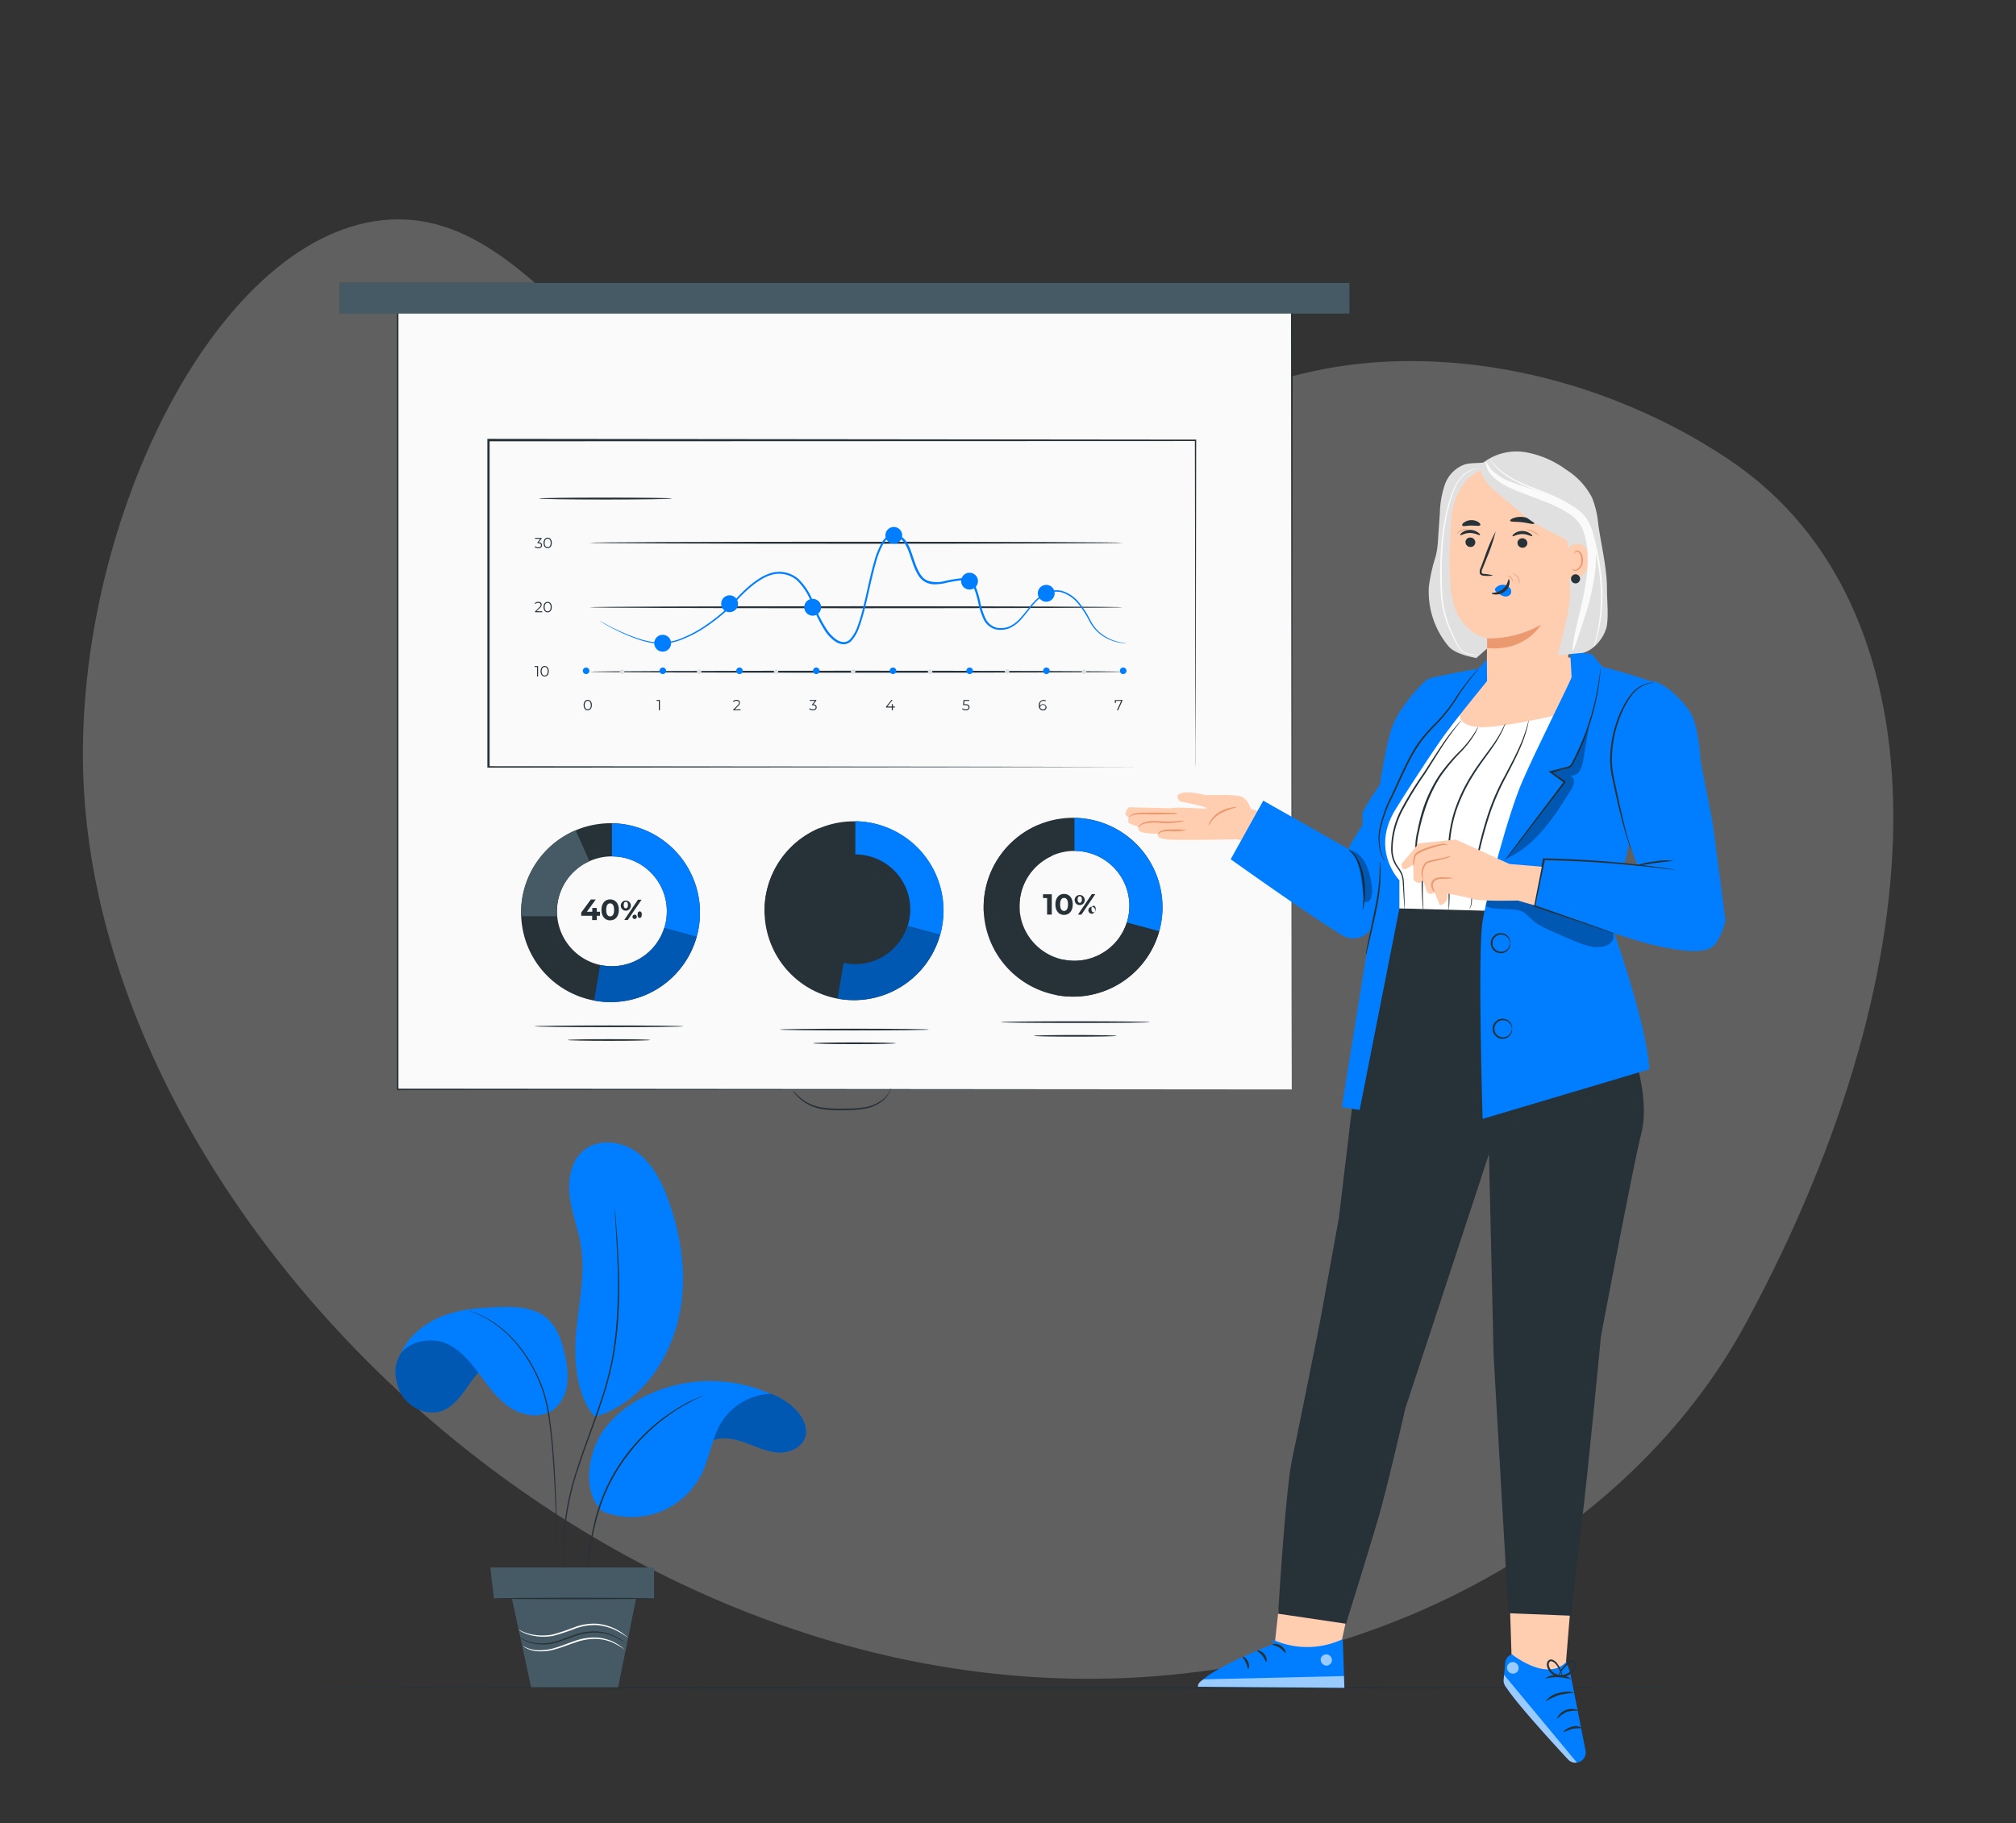 <svg xmlns="http://www.w3.org/2000/svg" width="498.41" height="450.816" viewBox="0 0 498.41 450.816">
  <rect x="0" y="0" width="498.41" height="450.816" fill="#333333" stroke="none"/>
  <g id="Grupo_10744" data-name="Grupo 10744" transform="translate(-701.589 -69.592)">
    <path id="Caminho_10907" data-name="Caminho 10907" d="M279.734,422.678c60.23,1.475,115.212-23.323,146.439-64.309,62.781-82.394,74.4-164.735,32.291-208.008-8.779-9.021-33.872-30.7-70.991-38.457-59.872-12.52-85.9,24.788-135.394,15.187-65.489-12.71-72.455-88.232-116.466-90.5-42-2.16-87.979,63.929-94.766,126.32-11.751,108,89.581,245.253,222.636,258.743C268.995,422.214,274.412,422.541,279.734,422.678Z" transform="translate(656.445 109.117) rotate(-9)" fill="#fff" opacity="0.22"/>
    <g id="freepik--Floor--inject-2" transform="translate(773.422 486.709)">
      <path id="Caminho_10908" data-name="Caminho 10908" d="M384.561,466.711c0,.114-78.351.211-174.973.211s-174.989-.1-174.989-.211,78.311-.211,174.981-.211S384.561,466.6,384.561,466.711Z" transform="translate(-34.6 -466.5)" fill="#263238"/>
    </g>
    <g id="freepik--Plant--inject-2" transform="translate(799.349 352.078)">
      <path id="Caminho_10909" data-name="Caminho 10909" d="M181.71,380.693a16.613,16.613,0,0,0-27.23,6.5l1.966,7.62c.747-2.591,2.356-5.1,4.833-6.174s5.573-.479,8.213.487,5.232,2.242,8.042,2.437,5.971-1.154,6.808-3.842C185.1,385.21,183.578,382.5,181.71,380.693Z" transform="translate(-83.022 -314.894)" fill="#007eff"/>
      <g id="Grupo_10733" data-name="Grupo 10733" transform="translate(71.458 61.139)" opacity="0.3">
        <path id="Caminho_10910" data-name="Caminho 10910" d="M181.71,380.693a16.613,16.613,0,0,0-27.23,6.5l1.966,7.62c.747-2.591,2.356-5.1,4.833-6.174s5.573-.479,8.213.487,5.232,2.242,8.042,2.437,5.971-1.154,6.808-3.842C185.1,385.21,183.578,382.5,181.71,380.693Z" transform="translate(-154.48 -376.033)"/>
      </g>
      <path id="Caminho_10911" data-name="Caminho 10911" d="M128.751,405.617c-4.119-3.907-3.916-10.715-1.86-16s6.5-9.358,11.535-12.031a36.556,36.556,0,0,1,31.844-1.032,15.118,15.118,0,0,0-12.185,7.173c-2.258,3.745-2.754,8.294-4.622,12.242a19.277,19.277,0,0,1-24.679,9.651" transform="translate(-77.577 -314.399)" fill="#007eff"/>
      <path id="Caminho_10912" data-name="Caminho 10912" d="M125.626,368.5c-4.557-5.378-5.158-14.013-4.492-21.024s2.3-14.078,1.194-21.04c-.658-4.127-2.258-8.059-2.794-12.185s.219-8.822,3.428-11.495c3.688-3.071,9.5-2.348,13.331.536s6.06,7.417,7.685,11.933c3.566,9.919,4.874,20.918,1.95,31.048s-9.813,19.188-19.9,22.242" transform="translate(-76.435 -300.771)" fill="#007eff"/>
      <path id="Caminho_10913" data-name="Caminho 10913" d="M124.377,427.084a3.583,3.583,0,0,1,0-.617c0-.406,0-1.007,0-1.779.057-1.543.2-3.777.552-6.5a87.414,87.414,0,0,1,1.747-9.537,44.3,44.3,0,0,1,4.354-11.04,45.98,45.98,0,0,1,7.116-9.513,44.758,44.758,0,0,1,7.457-6.2,37.086,37.086,0,0,1,3.184-1.942c.95-.552,1.82-.926,2.518-1.259l1.625-.691a4.752,4.752,0,0,1,.585-.219,3.314,3.314,0,0,1-.552.284l-1.625.756c-.682.357-1.511.812-2.437,1.316a31.793,31.793,0,0,0-3.144,1.974,46.987,46.987,0,0,0-14.379,15.654c-4.192,7.311-5.337,15.037-6.174,20.431-.374,2.729-.561,4.955-.666,6.5,0,.739-.081,1.332-.106,1.771a3.348,3.348,0,0,1-.057.609Z" transform="translate(-77.371 -315.223)" fill="#263238"/>
      <path id="Caminho_10914" data-name="Caminho 10914" d="M74.22,358c-8.432,5.085-8.408,9.748-7,14.078s6.588,7.409,10.877,5.776c2.437-.926,4.175-3.038,5.686-5.15s2.908-4.387,5.012-5.906a7.385,7.385,0,0,1,5.028-1.438Z" transform="translate(-66.516 -311.51)" fill="#007eff"/>
      <path id="Caminho_10915" data-name="Caminho 10915" d="M100.13,367.1l2.234.812a4.874,4.874,0,0,0-2.234-.812Z" transform="translate(-72.824 -313.217)" fill="#007eff"/>
      <path id="Caminho_10916" data-name="Caminho 10916" d="M104.362,369.223l-8.262-3.1,3.323.39a5.167,5.167,0,0,1,2.437.918Z" transform="translate(-72.068 -313.033)"/>
      <g id="Grupo_10734" data-name="Grupo 10734" transform="translate(0 46.49)" opacity="0.3">
        <path id="Caminho_10917" data-name="Caminho 10917" d="M74.22,358c-8.432,5.085-8.408,9.748-7,14.078s6.588,7.409,10.877,5.776c2.437-.926,4.175-3.038,5.686-5.15s2.908-4.387,5.012-5.906a7.385,7.385,0,0,1,5.028-1.438Z" transform="translate(-66.516 -358)"/>
      </g>
      <path id="Caminho_10918" data-name="Caminho 10918" d="M68.238,362.262c2.2-3.046,7.644-3.924,11.08-2.437s5.963,4.533,8.213,7.539,4.452,6.182,7.571,8.278,7.49,2.851,10.561.739a9.114,9.114,0,0,0,3.6-6.231,21.007,21.007,0,0,0-.5-7.311c-.747-3.534-1.958-7.222-4.785-9.472-3.16-2.5-7.531-2.624-11.552-2.486-4.622.146-9.31.5-13.639,2.1s-8.757,5.053-10.561,9.293" transform="translate(-66.838 -310.167)" fill="#007eff"/>
      <path id="Caminho_10919" data-name="Caminho 10919" d="M110.739,415.493a.585.585,0,0,1,0-.187v-.544c0-.5,0-1.2-.073-2.088-.049-1.852-.13-4.468-.219-7.693s-.236-7.116-.471-11.373-.552-9-1.2-13.907a45.537,45.537,0,0,0-1.4-7.067,37.223,37.223,0,0,0-2.583-6.182,35.669,35.669,0,0,0-3.249-5.118,32.447,32.447,0,0,0-3.558-3.9,26,26,0,0,0-6.3-4.3c-.414-.187-.772-.374-1.1-.5l-.812-.317-.5-.2A.585.585,0,0,1,89,352l.179.049.52.171.812.284c.333.122.7.3,1.113.479a25.183,25.183,0,0,1,6.426,4.232,33,33,0,0,1,3.631,3.916A35.22,35.22,0,0,1,105,366.273a36.067,36.067,0,0,1,2.632,6.239,43.96,43.96,0,0,1,1.422,7.116c.65,4.931.959,9.651,1.178,13.948s.325,8.123.39,11.373.089,5.881.1,7.693v2.64a1.682,1.682,0,0,1,.017.211Z" transform="translate(-70.735 -310.384)" fill="#263238"/>
      <path id="Caminho_10920" data-name="Caminho 10920" d="M119.147,413.364a24.369,24.369,0,0,1-.926-3.623,38.082,38.082,0,0,1-.382-10.171,67.207,67.207,0,0,1,3.249-14.752c1.73-5.426,4.062-11.227,6.085-17.457a78.8,78.8,0,0,0,2.437-9.236,82.718,82.718,0,0,0,1.137-8.814,128.976,128.976,0,0,0,.268-15.069c-.146-4.289-.374-7.766-.512-10.163-.073-1.178-.13-2.1-.162-2.762v-.723a.918.918,0,0,1,0-.244,1.137,1.137,0,0,1,0,.244,2.782,2.782,0,0,0,.073.715c.057.658.138,1.625.236,2.762.187,2.4.455,5.865.634,10.163a124.632,124.632,0,0,1-.187,15.11,81.5,81.5,0,0,1-1.178,8.855,79.045,79.045,0,0,1-2.437,9.277c-2.007,6.255-4.37,12.047-6.109,17.449a69.277,69.277,0,0,0-3.249,14.671,39.382,39.382,0,0,0,.268,10.122c.211,1.178.4,2.1.561,2.7.073.292.13.52.171.7a.959.959,0,0,1,.024.244Z" transform="translate(-76.114 -304.445)" fill="#263238"/>
      <path id="Caminho_10921" data-name="Caminho 10921" d="M135.86,437.78H96.282l-.9-7.62h40.48Z" transform="translate(-71.932 -325.051)" fill="#455a64"/>
      <path id="Caminho_10922" data-name="Caminho 10922" d="M101.72,438.47l4.947,22.851h21.511l4.63-22.851Z" transform="translate(-73.122 -326.61)" fill="#455a64"/>
      <path id="Caminho_10923" data-name="Caminho 10923" d="M136.233,439.482c0,.106-8.7.162-19.431.13s-19.431-.138-19.431-.244,8.7-.162,19.431-.13S136.233,439.376,136.233,439.482Z" transform="translate(-72.306 -326.752)" fill="#455a64"/>
      <path id="Caminho_10924" data-name="Caminho 10924" d="M130.787,452.7a16.782,16.782,0,0,0-3.485-2,12.267,12.267,0,0,0-4.24-.812,14.826,14.826,0,0,0-5.207.95c-1.8.609-3.493,1.324-5.134,1.714a12.186,12.186,0,0,1-4.427.13,9.115,9.115,0,0,1-2.851-.9,5.685,5.685,0,0,1-.69-.431c-.146-.114-.219-.179-.211-.187s.341.2.967.487a9.96,9.96,0,0,0,2.819.812,12.485,12.485,0,0,0,4.322-.211c1.625-.39,3.249-1.113,5.085-1.73a14.826,14.826,0,0,1,5.337-.942,12.135,12.135,0,0,1,4.33.95,11.039,11.039,0,0,1,2.583,1.5,7.915,7.915,0,0,1,.617.528C130.73,452.618,130.8,452.691,130.787,452.7Z" transform="translate(-73.651 -328.694)" fill="#263238"/>
      <path id="Caminho_10925" data-name="Caminho 10925" d="M130.631,454.577a17.287,17.287,0,0,0-3.347-1.966,11.274,11.274,0,0,0-4.062-.812,14.784,14.784,0,0,0-5.045.91c-1.738.577-3.379,1.259-4.939,1.673a12.6,12.6,0,0,1-4.257.479,7.059,7.059,0,0,1-2.794-.747,4.428,4.428,0,0,1-.666-.422c-.146-.106-.219-.171-.211-.179s.333.187.942.471a7.612,7.612,0,0,0,2.746.609,12.86,12.86,0,0,0,4.151-.544c1.527-.431,3.152-1.113,4.874-1.706a14.7,14.7,0,0,1,5.167-.894,11.266,11.266,0,0,1,4.184.942,11.716,11.716,0,0,1,2.437,1.495,6.773,6.773,0,0,1,.593.52C130.582,454.5,130.639,454.569,130.631,454.577Z" transform="translate(-73.796 -329.045)" fill="#fff"/>
      <path id="Caminho_10926" data-name="Caminho 10926" d="M131.077,450.751a18.545,18.545,0,0,0-3.574-2.112,13.234,13.234,0,0,0-4.346-1.04,14.014,14.014,0,0,0-5.378.942,48,48,0,0,1-5.313,1.738,13.673,13.673,0,0,1-4.574,0,10.252,10.252,0,0,1-2.941-.934,5.077,5.077,0,0,1-.715-.439c-.154-.122-.236-.187-.227-.2s.349.2,1.007.5a11.37,11.37,0,0,0,2.916.812,13.889,13.889,0,0,0,4.468-.081,54.555,54.555,0,0,0,5.256-1.755,13.956,13.956,0,0,1,5.524-.934,13,13,0,0,1,4.427,1.145,12.866,12.866,0,0,1,2.64,1.625,8.262,8.262,0,0,1,.634.544C131.021,450.67,131.094,450.743,131.077,450.751Z" transform="translate(-73.552 -328.257)" fill="#fff"/>
      <path id="Caminho_10927" data-name="Caminho 10927" d="M136.455,439.537c0,.106-8.936.187-19.878.187s-19.886-.081-19.886-.187,8.936-.187,19.886-.187S136.455,439.431,136.455,439.537Z" transform="translate(-72.178 -326.775)" fill="#263238"/>
    </g>
    <g id="freepik--Board--inject-2" transform="translate(785.55 139.525)">
      <rect id="Retângulo_18683" data-name="Retângulo 18683" width="221.09" height="194.071" transform="translate(14.306 5.378)" fill="#fafafa"/>
      <path id="Caminho_10928" data-name="Caminho 10928" d="M288.2,239.754c0-1.5-.073-77.271-.179-194.063l.179.179L67.132,45.9h0l.211-.211V239.754l-.187-.187,221.09.187-221.09.187H66.97V45.48H288.45v.179C288.271,162.491,288.2,238.251,288.2,239.754Z" transform="translate(-52.803 -40.313)" fill="#263238"/>
      <path id="Caminho_10929" data-name="Caminho 10929" d="M211.676,284.21a1.268,1.268,0,0,1-.049.284,3.84,3.84,0,0,1-.292.764,6.288,6.288,0,0,1-1.933,2.3,9.586,9.586,0,0,1-4.062,1.755,30.243,30.243,0,0,1-5.427.39,27.176,27.176,0,0,1-5.435-.333,10.626,10.626,0,0,1-4.135-1.625,11.27,11.27,0,0,1-2.234-2,3.834,3.834,0,0,1-.65-.885,8.858,8.858,0,0,1,.812.772,13.055,13.055,0,0,0,2.275,1.868,10.869,10.869,0,0,0,4.062,1.5,28.9,28.9,0,0,0,5.362.292,32.5,32.5,0,0,0,5.353-.349,9.691,9.691,0,0,0,3.989-1.625,6.734,6.734,0,0,0,1.966-2.136A7.056,7.056,0,0,1,211.676,284.21Z" transform="translate(-75.412 -85.111)" fill="#263238"/>
      <rect id="Retângulo_18684" data-name="Retângulo 18684" width="249.66" height="7.587" transform="translate(0.024 0.024)" fill="#455a64"/>
      <path id="Caminho_10930" data-name="Caminho 10930" d="M299.231,46.748H49.53V39.12h249.7Zm-249.66,0H299.19V39.161H49.571Z" transform="translate(-49.53 -39.12)" fill="#263238"/>
      <rect id="Retângulo_18685" data-name="Retângulo 18685" width="174.81" height="80.813" transform="translate(36.767 38.944)" fill="#fafafa"/>
      <path id="Caminho_10931" data-name="Caminho 10931" d="M269.562,167.788v-5.646c0-3.688,0-9.115-.049-16.1,0-13.956-.057-34.119-.1-59.066l.179.179L94.8,87.219h0l.252-.244v80.813l-.236-.236,125.508.114,36.255.065h.162l-36.207.065-125.663.114H94.5V86.61h.26l174.8.187h.179v.179c-.041,24.972-.073,45.191-.089,59.18,0,6.962,0,12.38-.049,16.06v4.167C269.6,167.3,269.562,167.788,269.562,167.788Z" transform="translate(-57.969 -48.031)" fill="#263238"/>
      <path id="Caminho_10932" data-name="Caminho 10932" d="M109.731,155.78v2.551h-.26v-2.323h-.6v-.227Z" transform="translate(-60.665 -61.011)" fill="#263238"/>
      <path id="Caminho_10933" data-name="Caminho 10933" d="M110.68,157.05c0-.812.431-1.3,1.015-1.3s1.024.487,1.024,1.3-.431,1.292-1.024,1.292S110.68,157.862,110.68,157.05Zm1.771,0c0-.682-.309-1.064-.755-1.064s-.747.382-.747,1.064.309,1.056.747,1.056.755-.382.755-1.056Z" transform="translate(-61.005 -61.005)" fill="#263238"/>
      <path id="Caminho_10934" data-name="Caminho 10934" d="M110.77,138.559v.236h-1.787v-.187l1.064-1.04c.284-.284.341-.455.341-.634a.567.567,0,0,0-.6-.471.812.812,0,0,0-.69.284l-.187-.162a1.129,1.129,0,0,1,.9-.366c.52,0,.812.26.812.691a1.032,1.032,0,0,1-.422.812l-.861.812Z" transform="translate(-60.673 -57.34)" fill="#263238"/>
      <path id="Caminho_10935" data-name="Caminho 10935" d="M111.59,137.52c0-.812.431-1.3,1.024-1.3s1.015.487,1.015,1.3-.431,1.292-1.015,1.292S111.59,138.332,111.59,137.52Zm1.771,0c0-.682-.309-1.056-.747-1.056s-.755.374-.755,1.056.309,1.056.755,1.056S113.361,138.2,113.361,137.52Z" transform="translate(-61.175 -57.341)" fill="#263238"/>
      <path id="Caminho_10936" data-name="Caminho 10936" d="M110.714,118.58c0,.422-.317.755-.926.755a1.3,1.3,0,0,1-.918-.333l.122-.2a1.129,1.129,0,0,0,.812.292c.422,0,.65-.195.65-.512s-.211-.512-.682-.512h-.187v-.195l.707-.885h-1.316v-.227H110.6v.195l-.723.9C110.438,117.849,110.714,118.133,110.714,118.58Z" transform="translate(-60.665 -53.689)" fill="#263238"/>
      <path id="Caminho_10937" data-name="Caminho 10937" d="M111.59,117.99c0-.812.431-1.3,1.024-1.3s1.015.487,1.015,1.3-.431,1.3-1.015,1.3S111.59,118.8,111.59,117.99Zm1.771,0c0-.682-.309-1.056-.747-1.056s-.755.374-.755,1.056.309,1.056.755,1.056S113.361,118.672,113.361,117.99Z" transform="translate(-61.175 -53.676)" fill="#263238"/>
      <path id="Caminho_10938" data-name="Caminho 10938" d="M123.79,167.35c0-.812.431-1.3,1.024-1.3s1.015.487,1.015,1.3-.431,1.3-1.015,1.3S123.79,168.162,123.79,167.35Zm1.771,0c0-.682-.309-1.056-.747-1.056s-.755.374-.755,1.056.309,1.056.755,1.056.772-.374.772-1.056Z" transform="translate(-63.465 -62.938)" fill="#263238"/>
      <path id="Caminho_10939" data-name="Caminho 10939" d="M146.812,166.08v2.551h-.26v-2.315H146v-.236Z" transform="translate(-67.632 -62.944)" fill="#263238"/>
      <path id="Caminho_10940" data-name="Caminho 10940" d="M171.118,168.391v.236h-1.8v-.179l1.064-1.04c.284-.284.341-.455.341-.626,0-.3-.211-.479-.593-.479a.853.853,0,0,0-.7.284l-.187-.162a1.129,1.129,0,0,1,.9-.366c.52,0,.812.268.812.691a1.04,1.04,0,0,1-.414.812l-.869.853Z" transform="translate(-71.995 -62.94)" fill="#263238"/>
      <path id="Caminho_10941" data-name="Caminho 10941" d="M194.284,167.9c0,.422-.309.755-.926.755a1.3,1.3,0,0,1-.918-.333l.13-.2a1.1,1.1,0,0,0,.812.292c.422,0,.658-.2.658-.512s-.219-.5-.691-.5h-.187v-.2l.707-.885h-1.3v-.236h1.625v.187l-.723.91C194.008,167.2,194.284,167.493,194.284,167.9Z" transform="translate(-76.347 -62.944)" fill="#263238"/>
      <path id="Caminho_10942" data-name="Caminho 10942" d="M218.02,167.965h-.512v.666h-.26v-.666H215.81v-.2l1.349-1.69h.292l-1.308,1.625h1.113v-.593h.252v.593h.512Z" transform="translate(-80.732 -62.944)" fill="#263238"/>
      <path id="Caminho_10943" data-name="Caminho 10943" d="M240.8,167.883c0,.431-.3.772-.926.772a1.3,1.3,0,0,1-.91-.333l.122-.2a1.1,1.1,0,0,0,.812.292c.431,0,.658-.211.658-.52s-.2-.528-.812-.528H239.2l.138-1.284h1.4v.236h-1.17l-.089.812h.333C240.5,167.128,240.8,167.429,240.8,167.883Z" transform="translate(-85.076 -62.944)" fill="#263238"/>
      <path id="Caminho_10944" data-name="Caminho 10944" d="M264.237,167.867a.812.812,0,0,1-.869.812c-.682,0-1.048-.471-1.048-1.275a1.213,1.213,0,0,1,1.771-1.186l-.106.211a.951.951,0,0,0-.5-.114c-.552,0-.9.349-.9,1.04a1.994,1.994,0,0,0,0,.211.893.893,0,0,1,1.649.3Zm-.26,0c0-.333-.244-.552-.642-.552a.593.593,0,0,0-.658.561c0,.284.236.544.674.544a.552.552,0,0,0,.626-.544Z" transform="translate(-89.46 -62.944)" fill="#263238"/>
      <path id="Caminho_10945" data-name="Caminho 10945" d="M287.337,166.08v.187l-1.072,2.364h-.284l1.048-2.315H285.72v.512h-.26v-.707Z" transform="translate(-93.802 -62.944)" fill="#263238"/>
      <path id="Caminho_10946" data-name="Caminho 10946" d="M257.46,157.442c0,.138-29.529.244-65.955.244s-65.955-.106-65.955-.244,29.521-.252,65.955-.252S257.46,157.3,257.46,157.442Z" transform="translate(-63.795 -61.276)" fill="#263238"/>
      <path id="Caminho_10947" data-name="Caminho 10947" d="M257.46,137.812c0,.138-29.529.244-65.955.244s-65.955-.106-65.955-.244,29.521-.252,65.955-.252S257.46,137.674,257.46,137.812Z" transform="translate(-63.795 -57.592)" fill="#263238"/>
      <path id="Caminho_10948" data-name="Caminho 10948" d="M257.46,118.182c0,.138-29.529.244-65.955.244s-65.955-.106-65.955-.244,29.521-.252,65.955-.252S257.46,118.044,257.46,118.182Z" transform="translate(-63.795 -53.909)" fill="#263238"/>
      <path id="Caminho_10949" data-name="Caminho 10949" d="M125.175,157.022a.812.812,0,1,1-.812-.812.812.812,0,0,1,.812.812Z" transform="translate(-63.42 -61.092)" fill="#007eff"/>
      <path id="Caminho_10950" data-name="Caminho 10950" d="M148.515,157.022a.812.812,0,1,1-.812-.812.812.812,0,0,1,.812.812Z" transform="translate(-67.799 -61.092)" fill="#007eff"/>
      <path id="Caminho_10951" data-name="Caminho 10951" d="M171.865,157.022a.812.812,0,1,1-.812-.812.812.812,0,0,1,.812.812Z" transform="translate(-72.181 -61.092)" fill="#007eff"/>
      <path id="Caminho_10952" data-name="Caminho 10952" d="M195.215,157.022a.812.812,0,1,1-.812-.812.812.812,0,0,1,.812.812Z" transform="translate(-76.563 -61.092)" fill="#007eff"/>
      <path id="Caminho_10953" data-name="Caminho 10953" d="M218.565,157.022a.812.812,0,1,1-.252-.589.812.812,0,0,1,.252.589Z" transform="translate(-80.944 -61.092)" fill="#007eff"/>
      <path id="Caminho_10954" data-name="Caminho 10954" d="M265.255,157.022a.812.812,0,1,1-.812-.812.812.812,0,0,1,.812.812Z" transform="translate(-89.705 -61.092)" fill="#007eff"/>
      <path id="Caminho_10955" data-name="Caminho 10955" d="M241.9,157.022a.812.812,0,1,1-.812-.812.812.812,0,0,1,.812.812Z" transform="translate(-85.324 -61.092)" fill="#007eff"/>
      <path id="Caminho_10956" data-name="Caminho 10956" d="M288.625,157.022a.812.812,0,1,1-.252-.589.812.812,0,0,1,.252.589Z" transform="translate(-94.091 -61.092)" fill="#007eff"/>
      <path id="Caminho_10957" data-name="Caminho 10957" d="M135.933,157.371a.552.552,0,0,1-.561.552.544.544,0,0,1-.552-.552.552.552,0,0,1,.552-.561A.561.561,0,0,1,135.933,157.371Z" transform="translate(-65.534 -61.204)" fill="#e0e0e0"/>
      <path id="Caminho_10958" data-name="Caminho 10958" d="M159.363,157.371a.544.544,0,0,1-.552.552.552.552,0,0,1-.561-.552.561.561,0,0,1,.561-.561.552.552,0,0,1,.552.561Z" transform="translate(-69.931 -61.204)" fill="#e0e0e0"/>
      <circle id="Elipse_709" data-name="Elipse 709" cx="0.552" cy="0.552" r="0.552" transform="translate(107.36 95.614)" fill="#e0e0e0"/>
      <path id="Caminho_10959" data-name="Caminho 10959" d="M206.232,157.355a.561.561,0,1,1-.257-.541.561.561,0,0,1,.257.541Z" transform="translate(-78.725 -61.189)" fill="#e0e0e0"/>
      <path id="Caminho_10960" data-name="Caminho 10960" d="M229.673,157.371a.552.552,0,0,1-.561.552.544.544,0,0,1-.552-.552.552.552,0,0,1,.552-.561.561.561,0,0,1,.561.561Z" transform="translate(-83.125 -61.204)" fill="#e0e0e0"/>
      <path id="Caminho_10961" data-name="Caminho 10961" d="M253.1,157.355a.561.561,0,1,1-.257-.541A.561.561,0,0,1,253.1,157.355Z" transform="translate(-87.52 -61.189)" fill="#e0e0e0"/>
      <circle id="Elipse_710" data-name="Elipse 710" cx="0.552" cy="0.552" r="0.552" transform="translate(183.51 95.614)" fill="#e0e0e0"/>
      <path id="Caminho_10962" data-name="Caminho 10962" d="M149.449,148.34a2.08,2.08,0,1,1-2.08-2.08A2.08,2.08,0,0,1,149.449,148.34Z" transform="translate(-67.499 -59.225)" fill="#007eff"/>
      <path id="Caminho_10963" data-name="Caminho 10963" d="M169.819,136.32a2.08,2.08,0,1,1-2.08-2.08A2.08,2.08,0,0,1,169.819,136.32Z" transform="translate(-71.322 -56.969)" fill="#007eff"/>
      <path id="Caminho_10964" data-name="Caminho 10964" d="M195.1,137.39a2.08,2.08,0,1,1-2.08-2.08A2.08,2.08,0,0,1,195.1,137.39Z" transform="translate(-76.065 -57.17)" fill="#007eff"/>
      <path id="Caminho_10965" data-name="Caminho 10965" d="M219.779,115.52a2.071,2.071,0,1,1-.6-1.47,2.071,2.071,0,0,1,.6,1.47Z" transform="translate(-80.696 -53.066)" fill="#007eff"/>
      <path id="Caminho_10966" data-name="Caminho 10966" d="M242.839,129.432a2.08,2.08,0,1,1-2.08-2.072,2.08,2.08,0,0,1,2.08,2.072Z" transform="translate(-85.024 -55.678)" fill="#007eff"/>
      <path id="Caminho_10967" data-name="Caminho 10967" d="M266.179,133.132a2.08,2.08,0,1,1-2.072-2.072A2.08,2.08,0,0,1,266.179,133.132Z" transform="translate(-89.403 -56.372)" fill="#007eff"/>
      <path id="Caminho_10968" data-name="Caminho 10968" d="M258.879,142.6a3.715,3.715,0,0,1-.487,0,11.424,11.424,0,0,1-1.422-.187,10.772,10.772,0,0,1-4.931-2.348,10.268,10.268,0,0,1-2.437-3.152,23.292,23.292,0,0,0-2.543-3.932,8.416,8.416,0,0,0-4.289-2.989,5.443,5.443,0,0,0-2.835.106,7.6,7.6,0,0,0-2.632,1.487c-1.625,1.349-2.8,3.249-4.37,5.012a8.659,8.659,0,0,1-2.851,2.21,5.727,5.727,0,0,1-3.745.309,4.679,4.679,0,0,1-2.851-2.616,18.409,18.409,0,0,1-1.227-3.786,21.529,21.529,0,0,0-1.129-3.842,2.99,2.99,0,0,0-1.21-1.454,3.9,3.9,0,0,0-1.917-.374,31.558,31.558,0,0,0-4.175.739,12.251,12.251,0,0,1-2.193.244,4.874,4.874,0,0,1-2.242-.431,4.549,4.549,0,0,1-1.771-1.487,10.8,10.8,0,0,1-1.089-2.023c-.6-1.4-1-2.876-1.543-4.289a10.309,10.309,0,0,0-1.007-2.007,3.7,3.7,0,0,0-1.625-1.373c-.171-.049-.341-.114-.512-.154l-.552-.049a2,2,0,0,0-1.015.2,4.224,4.224,0,0,0-1.519,1.625A19.7,19.7,0,0,0,197,122.4c-.455,1.535-.812,3.1-1.2,4.679-.609,2.616-1.145,5.223-1.82,7.774-.341,1.275-.707,2.543-1.17,3.769a9.748,9.748,0,0,1-1.966,3.42,2.77,2.77,0,0,1-1.877.812,3.851,3.851,0,0,1-1.917-.585,9.066,9.066,0,0,1-2.689-2.73,32.8,32.8,0,0,1-3.249-6.6,15.378,15.378,0,0,0-3.631-5.841,6.8,6.8,0,0,0-6.1-1.487,10.406,10.406,0,0,0-2.9,1.275,20.355,20.355,0,0,0-2.535,1.836,33.62,33.62,0,0,0-4.224,4.249h0a46.052,46.052,0,0,1-6.263,5.207,30.3,30.3,0,0,1-6.418,3.469,13.989,13.989,0,0,1-6.279,1.048,21.756,21.756,0,0,1-5.232-1.267,48.41,48.41,0,0,1-6.791-3.1q-1.134-.621-1.7-.975c-.376-.236-.561-.366-.561-.366l.593.317,1.714.918a52.9,52.9,0,0,0,6.816,3.006,22.186,22.186,0,0,0,5.183,1.2,13.81,13.81,0,0,0,6.141-1.072,30.18,30.18,0,0,0,6.328-3.477,44.89,44.89,0,0,0,6.182-5.183h0a34.543,34.543,0,0,1,4.265-4.33,20.8,20.8,0,0,1,2.583-1.877,10.821,10.821,0,0,1,3.014-1.332,7.238,7.238,0,0,1,6.5,1.568,15.693,15.693,0,0,1,3.761,6,32.6,32.6,0,0,0,3.249,6.5,8.765,8.765,0,0,0,2.543,2.583,3.4,3.4,0,0,0,1.682.512,2.242,2.242,0,0,0,1.527-.7,9.52,9.52,0,0,0,1.852-3.249,38.111,38.111,0,0,0,1.145-3.721c.666-2.535,1.21-5.142,1.812-7.766.374-1.625.755-3.16,1.21-4.7a19.5,19.5,0,0,1,1.82-4.476,4.655,4.655,0,0,1,1.714-1.771,2.51,2.51,0,0,1,1.259-.26l.617.065c.2.049.4.122.6.179a4.119,4.119,0,0,1,1.868,1.552,10.471,10.471,0,0,1,1.056,2.112c.552,1.446.95,2.916,1.535,4.273s1.316,2.713,2.624,3.249a7.5,7.5,0,0,0,4.151.154,31.886,31.886,0,0,1,4.24-.731,4.3,4.3,0,0,1,2.145.431,3.452,3.452,0,0,1,1.4,1.665,21.764,21.764,0,0,1,1.145,3.932,18.2,18.2,0,0,0,1.186,3.7,4.281,4.281,0,0,0,2.591,2.437,5.4,5.4,0,0,0,3.469-.276,8.343,8.343,0,0,0,2.721-2.112c1.543-1.7,2.754-3.631,4.427-5.02a8.026,8.026,0,0,1,2.762-1.543,5.824,5.824,0,0,1,3.006-.089,8.66,8.66,0,0,1,4.427,3.128,22.487,22.487,0,0,1,2.535,4,10.138,10.138,0,0,0,2.348,3.111,10.886,10.886,0,0,0,4.825,2.4,13.728,13.728,0,0,0,1.4.236Z" transform="translate(-64.345 -53.484)" fill="#007eff"/>
      <path id="Caminho_10969" data-name="Caminho 10969" d="M143.062,104.732c0,.138-7.368.244-16.45.244s-16.442-.106-16.442-.244,7.36-.252,16.442-.252S143.062,104.594,143.062,104.732Z" transform="translate(-60.909 -51.385)" fill="#263238"/>
      <path id="Caminho_10978" data-name="Caminho 10978" d="M145.667,265.371c0,.114-8.262.211-18.449.211s-18.449-.1-18.449-.211,8.262-.211,18.449-.211S145.667,265.249,145.667,265.371Z" transform="translate(-60.646 -81.536)" fill="#263238"/>
      <path id="Caminho_10979" data-name="Caminho 10979" d="M139.351,269.541c0,.114-4.582.211-10.236.211s-10.236-.1-10.236-.211,4.582-.211,10.236-.211S139.351,269.419,139.351,269.541Z" transform="translate(-62.543 -82.319)" fill="#263238"/>
      <path id="Caminho_10988" data-name="Caminho 10988" d="M220.377,266.361c0,.122-8.262.211-18.449.211s-18.449-.089-18.449-.211,8.253-.211,18.449-.211S220.377,266.247,220.377,266.361Z" transform="translate(-74.665 -81.722)" fill="#263238"/>
      <path id="Caminho_10989" data-name="Caminho 10989" d="M214.061,270.531c0,.122-4.582.219-10.236.219s-10.236-.1-10.236-.219,4.582-.211,10.236-.211S214.061,270.417,214.061,270.531Z" transform="translate(-76.563 -82.504)" fill="#263238"/>
      <path id="Caminho_10997" data-name="Caminho 10997" d="M287.625,264.1c0,.122-8.262.211-18.449.211s-18.457-.089-18.457-.211,8.262-.211,18.457-.211S287.625,263.979,287.625,264.1Z" transform="translate(-87.283 -81.298)" fill="#263238"/>
      <path id="Caminho_10998" data-name="Caminho 10998" d="M281.273,268.271c0,.122-4.582.211-10.228.211s-10.236-.089-10.236-.211,4.582-.211,10.236-.211S281.273,268.157,281.273,268.271Z" transform="translate(-89.176 -82.08)" fill="#263238"/>
      <g id="Grupo_10746" data-name="Grupo 10746" transform="translate(-39.15 -66.642)">
        <path id="Caminho_10970" data-name="Caminho 10970" d="M126.141,203.59a22.111,22.111,0,1,0,22.111,22.079,22.111,22.111,0,0,0-22.111-22.079Zm.33,35.362a13.581,13.581,0,1,1,13.589-13.584,13.581,13.581,0,0,1-13.589,13.584Z" transform="translate(-20.006 -3.325)" fill="#263238"/>
        <path id="Caminho_10971" data-name="Caminho 10971" d="M131.9,203.6v8.192a13.581,13.581,0,0,1,13.581,13.581,13.38,13.38,0,0,1-.644,4.116l8.015,2.175A22.1,22.1,0,0,0,131.908,203.6Z" transform="translate(-25.426 -3.327)" fill="#007eff"/>
        <path id="Caminho_10972" data-name="Caminho 10972" d="M112.861,225.791a13.581,13.581,0,0,1,8.054-12.4l-3.4-7.637A22.111,22.111,0,0,0,104,226.089v.926h8.861A10.34,10.34,0,0,0,112.861,225.791Z" transform="translate(-20 -3.745)" fill="#455a64"/>
        <path id="Caminho_10973" data-name="Caminho 10973" d="M130.836,245.2a13.485,13.485,0,0,1-2.868-.306c-.346,1.965-.991,5.784-1.5,8.8a22.111,22.111,0,0,0,25.325-15.78l-8.015-2.175A13.589,13.589,0,0,1,130.836,245.2Z" transform="translate(-24.37 -9.578)" fill="#007eff"/>
        <g id="Grupo_10735" data-name="Grupo 10735" transform="translate(102.1 226.162)" opacity="0.3">
          <path id="Caminho_10974" data-name="Caminho 10974" d="M130.836,245.2a13.485,13.485,0,0,1-2.868-.306c-.346,1.965-.991,5.784-1.5,8.8a22.111,22.111,0,0,0,25.325-15.78l-8.015-2.175A13.589,13.589,0,0,1,130.836,245.2Z" transform="translate(-126.47 -235.74)"/>
        </g>
        <path id="Caminho_10975" data-name="Caminho 10975" d="M127.128,231.028h-.806v1.055h-1.136v-1.055H122.48v-.806L124.848,227h1.216l-2.191,3.029h1.345v-.942h1.1v.942h.806Z" transform="translate(-23.594 -7.878)" fill="#263238"/>
        <path id="Caminho_10976" data-name="Caminho 10976" d="M128.68,229.554c0-1.651.918-2.594,2.151-2.594s2.159.942,2.159,2.594-.918,2.6-2.159,2.6S128.68,231.213,128.68,229.554Zm3.133,0c0-1.136-.4-1.611-.983-1.611s-.975.475-.975,1.611.4,1.611.975,1.611.983-.467.983-1.611Z" transform="translate(-24.8 -7.87)" fill="#263238"/>
        <path id="Caminho_10977" data-name="Caminho 10977" d="M134.618,228.389a1.249,1.249,0,1,1,.314.973A1.249,1.249,0,0,1,134.618,228.389Zm1.772,0c0-.54-.209-.806-.524-.806s-.524.266-.524.806.217.806.524.806.524-.266.524-.806Zm2.473-1.329h.894l-3.431,5.026h-.854Zm-.806,3.7a.538.538,0,1,1-.024,0Zm1.764,0c0-.532-.2-.806-.524-.806s-.524.266-.524.806.217.806.524.806.5-.274.5-.806Z" transform="translate(-25.953 -7.889)" fill="#263238"/>
        <path id="Caminho_10980" data-name="Caminho 10980" d="M200.851,203a22.111,22.111,0,1,0,22.111,22.111A22.111,22.111,0,0,0,200.851,203Zm.33,35.362a5.634,5.634,0,1,0,0-.024Z" transform="translate(-34.536 -3.21)" fill="#263238"/>
        <path id="Caminho_10981" data-name="Caminho 10981" d="M206.61,202.994v8.192a13.581,13.581,0,0,1,13.581,13.557,13.38,13.38,0,0,1-.644,4.116l8.055,2.175a22.1,22.1,0,0,0-20.943-28.064Z" transform="translate(-39.956 -3.204)" fill="#007eff"/>
        <path id="Caminho_10982" data-name="Caminho 10982" d="M187.6,225.161a13.581,13.581,0,0,1,8.054-12.4l-3.4-7.637a22.111,22.111,0,0,0-13.517,20.371v.926H187.6C187.625,226.015,187.6,225.6,187.6,225.161Z" transform="translate(-34.536 -3.622)" fill="#263238"/>
        <path id="Caminho_10983" data-name="Caminho 10983" d="M205.546,244.585a13.485,13.485,0,0,1-2.868-.306c-.346,1.965-.991,5.784-1.5,8.8a22.111,22.111,0,0,0,25.325-15.78l-8.055-2.175a13.589,13.589,0,0,1-12.9,9.465Z" transform="translate(-38.9 -9.457)" fill="#007eff"/>
        <g id="Grupo_10736" data-name="Grupo 10736" transform="translate(162.28 225.663)" opacity="0.3">
          <path id="Caminho_10984" data-name="Caminho 10984" d="M205.546,244.585a13.485,13.485,0,0,1-2.868-.306c-.346,1.965-.991,5.784-1.5,8.8a22.111,22.111,0,0,0,25.325-15.78l-8.055-2.175a13.589,13.589,0,0,1-12.9,9.465Z" transform="translate(-201.18 -235.12)"/>
        </g>
        <path id="Caminho_10985" data-name="Caminho 10985" d="M200.938,230.5v.942h-3.794V230.7l1.933-1.837c.443-.419.524-.677.524-.918,0-.4-.274-.628-.806-.628a1.232,1.232,0,0,0-1.039.5l-.846-.54a2.328,2.328,0,0,1,2-.934c1.12,0,1.869.572,1.869,1.482a2,2,0,0,1-.846,1.611l-1.152,1.1Z" transform="translate(-38.07 -7.748)" fill="#263238"/>
        <path id="Caminho_10986" data-name="Caminho 10986" d="M202.49,228.934c0-1.651.918-2.594,2.151-2.594s2.159.942,2.159,2.594-.918,2.6-2.159,2.6S202.49,230.593,202.49,228.934Zm3.133,0c0-1.136-.4-1.611-.983-1.611s-.975.475-.975,1.611.4,1.611.975,1.611S205.623,230.094,205.623,228.934Z" transform="translate(-39.155 -7.749)" fill="#263238"/>
        <path id="Caminho_10987" data-name="Caminho 10987" d="M208.428,227.769a1.249,1.249,0,1,1,.314.973A1.249,1.249,0,0,1,208.428,227.769Zm1.772,0c0-.532-.209-.806-.524-.806s-.524.266-.524.806.217.806.524.806S210.2,228.309,210.2,227.769Zm2.473-1.329h.854l-3.431,5.026h-.854Zm-.806,3.7a1.085,1.085,0,1,1-.024-.024Zm1.764,0c0-.532-.2-.806-.524-.806s-.524.266-.524.806.217.806.524.806.5-.274.5-.83Z" transform="translate(-40.308 -7.769)" fill="#263238"/>
        <path id="Caminho_10990" data-name="Caminho 10990" d="M268.1,201.92a22.111,22.111,0,1,0,22.1,22.109,22.111,22.111,0,0,0-22.1-22.109Zm.33,35.354a13.581,13.581,0,1,1,13.581-13.541A13.581,13.581,0,0,1,268.43,237.274Z" transform="translate(-47.613 -3)" fill="#263238"/>
        <path id="Caminho_10991" data-name="Caminho 10991" d="M273.86,201.93v8.184A13.589,13.589,0,0,1,286.8,227.835l8.015,2.175a22.119,22.119,0,0,0-20.943-28.056Z" transform="translate(-53.035 -3.002)" fill="#007eff"/>
        <path id="Caminho_10992" data-name="Caminho 10992" d="M254.861,224.161a13.6,13.6,0,0,1,8.055-12.4l-3.4-7.636A22.119,22.119,0,0,0,246,224.459v.926h8.861Z" transform="translate(-47.617 -3.428)" fill="#263238"/>
        <path id="Caminho_10993" data-name="Caminho 10993" d="M272.8,243.525a13.558,13.558,0,0,1-2.876-.306c-.338,1.973-.983,5.792-1.49,8.8a22.111,22.111,0,0,0,25.325-15.78l-8.015-2.175A13.581,13.581,0,0,1,272.8,243.525Z" transform="translate(-51.979 -9.251)" fill="#263238"/>
        <path id="Caminho_10994" data-name="Caminho 10994" d="M266.377,225.39v5.026h-1.16v-4.092H264.21v-.934Z" transform="translate(-51.159 -7.565)" fill="#263238"/>
        <path id="Caminho_10995" data-name="Caminho 10995" d="M268,227.882c0-1.659.918-2.6,2.151-2.6s2.151.942,2.151,2.6-.91,2.594-2.151,2.594S268,229.541,268,227.882Zm3.133,0c0-1.144-.4-1.611-.983-1.611s-.975.475-.975,1.611.4,1.611.975,1.611.975-.475.975-1.611Z" transform="translate(-51.896 -7.543)" fill="#263238"/>
        <path id="Caminho_10996" data-name="Caminho 10996" d="M273.928,226.679a1.249,1.249,0,1,1,.314.973A1.249,1.249,0,0,1,273.928,226.679Zm1.772,0c0-.54-.209-.806-.524-.806s-.524.266-.524.806.217.806.524.806S275.7,227.251,275.7,226.679Zm2.465-1.329h.862l-3.432,5.059h-.854Zm-.806,3.7a.847.847,0,1,1-.016.048Zm1.764,0c0-.532-.209-.806-.524-.806s-.524.258-.524.806.217.806.524.806.507-.242.507-.757Z" transform="translate(-53.047 -7.557)" fill="#263238"/>
      </g>
    </g>
    <g id="freepik--Character--inject-2" transform="translate(979.831 181.221)">
      <path id="Caminho_10999" data-name="Caminho 10999" d="M350.5,451.447l1.4-6.5-16.881-1.868-1.032,9.5,5.873,3.721Z" transform="translate(-297.189 -156.618)" fill="#ffcdb0"/>
      <path id="Caminho_11000" data-name="Caminho 11000" d="M421.323,430.9l-2.283,28.01-12.851-1.86-.869-27.506Z" transform="translate(-310.574 -154.077)" fill="#ffcdb0"/>
      <path id="Caminho_11001" data-name="Caminho 11001" d="M405.855,456.59s8.627,6.962,13.428,1.844l.959,2.721,3.777,19.172a2.5,2.5,0,0,1-1.682,2.908,2.535,2.535,0,0,1-2.608-.682c-3.485-3.745-16.247-17.579-15.971-19.31l.4-4.606a2.356,2.356,0,0,1,1.7-2.047Z" transform="translate(-310.281 -159.153)" fill="#007eff"/>
      <g id="Grupo_10737" data-name="Grupo 10737" transform="translate(93.487 302.482)" opacity="0.6">
        <path id="Caminho_11002" data-name="Caminho 11002" d="M421.886,484.5l-18.01-21.7-.065,1.007a2.793,2.793,0,0,0,.755,2.3c1.422,2.185,5.451,7.149,15.094,17.6a2.559,2.559,0,0,0,2.226.812Z" transform="translate(-403.771 -462.8)" fill="#fff"/>
      </g>
      <g id="Grupo_10738" data-name="Grupo 10738" transform="translate(94.331 299.337)" opacity="0.6">
        <path id="Caminho_11003" data-name="Caminho 11003" d="M407.158,459.287a1.462,1.462,0,0,1,.276,1.958,1.487,1.487,0,0,1-1.99.276,1.413,1.413,0,1,1,1.82-2.136" transform="translate(-404.81 -458.929)" fill="#fff"/>
      </g>
      <path id="Caminho_11004" data-name="Caminho 11004" d="M420.084,475.659a8.327,8.327,0,0,1,2.275-1.7,9.129,9.129,0,0,1,2.851-.325c.041-.146-.276-.268-.812-.382a3.989,3.989,0,0,0-2.218.219,3.867,3.867,0,0,0-1.747,1.349C420.092,475.285,420.011,475.635,420.084,475.659Z" transform="translate(-313.34 -162.267)" fill="#263238"/>
      <path id="Caminho_11005" data-name="Caminho 11005" d="M422,479.958a23.912,23.912,0,0,1,2.234-.869,23.176,23.176,0,0,1,2.437-.13,2.794,2.794,0,0,0-2.526-.382C422.678,478.9,421.841,479.885,422,479.958Z" transform="translate(-313.7 -163.26)" fill="#263238"/>
      <path id="Caminho_11006" data-name="Caminho 11006" d="M416.458,470.361a26.057,26.057,0,0,1,3.355-1.568,32.425,32.425,0,0,1,3.68-.569c.016-.163-1.738-.585-3.842.065a5.644,5.644,0,0,0-3.193,2.072Z" transform="translate(-312.663 -161.283)" fill="#263238"/>
      <path id="Caminho_11007" data-name="Caminho 11007" d="M416.449,463.663c.057.154,1.446-.3,3.2-.244s3.128.569,3.184.431a4.782,4.782,0,0,0-3.168-.95A5.1,5.1,0,0,0,416.449,463.663Z" transform="translate(-312.662 -160.337)" fill="#263238"/>
      <path id="Caminho_11008" data-name="Caminho 11008" d="M420.746,462.551a1.975,1.975,0,0,0-.073-.9,6.134,6.134,0,0,0-1.007-2.266,2.827,2.827,0,0,0-1.365-1.194,1.015,1.015,0,0,0-1.1.341,1.568,1.568,0,0,0-.26,1.113,3.534,3.534,0,0,0,3.453,2.843,4.062,4.062,0,0,0,3.777-2.51,1.349,1.349,0,0,0-.065-1.154,1,1,0,0,0-1.089-.4,3.428,3.428,0,0,0-1.511.983,6.875,6.875,0,0,0-1.446,2.015,2.072,2.072,0,0,0-.276.861,11.066,11.066,0,0,1,1.99-2.608,3.249,3.249,0,0,1,1.332-.812.544.544,0,0,1,.593.211.95.95,0,0,1,0,.764,3.656,3.656,0,0,1-3.3,2.145,3.087,3.087,0,0,1-2.973-2.38,1.1,1.1,0,0,1,.154-.812.544.544,0,0,1,.6-.2,2.567,2.567,0,0,1,1.178.983,9.066,9.066,0,0,1,1.389,2.973Z" transform="translate(-312.751 -159.444)" fill="#263238"/>
      <path id="Caminho_11009" data-name="Caminho 11009" d="M411.789,230.621c0,.6,6.271,21.8,6.271,21.8s10.154,20.26,6.872,32.8c-1.812,6.913-9.976,50.163-9.976,50.163s-3.1,32.973-4.874,47.19-2.437,21.844-2.437,21.844L392.09,403.8l-3.656-63.591-1.154-49.935L366.606,353.14s-4.411,19.423-6.816,27.62-7.839,25.646-7.839,25.646L335.16,403.92s1.812-30.569,3.412-37.977,6.9-34.013,6.9-34.013l4.7-25.857,5.037-42.088L359.6,247.8l5.443-18.3Z" transform="translate(-297.409 -116.54)" fill="#263238"/>
      <path id="Caminho_11010" data-name="Caminho 11010" d="M319.681,198.264a5.328,5.328,0,0,0-1.974-2.868c-1.373-.739-7.482-.5-8.773-.5s-5.418-1.552-7.311,0a1.259,1.259,0,0,0,.959,1.625c2.234.447,6.369,1.316,6.182,1.625s-7.254-.479-8.717,0l-10.5-.252s-1.844,1.706-.138,2.38v1.389a4.76,4.76,0,0,0,1.812.812c1.373.414-.089,1.235,1.714,1.625a15.938,15.938,0,0,0,3.7.333l.171.812a6.012,6.012,0,0,0,1.8.569c1.462.333,17.8,0,17.8,0l8.343,2.648,1.2-8.221Z" transform="translate(-288.689 -109.918)" fill="#ffcdb0"/>
      <path id="Caminho_11011" data-name="Caminho 11011" d="M321.067,198.693A22.7,22.7,0,0,0,317,200.212a7.8,7.8,0,0,0-2.275,1.974,12.247,12.247,0,0,1-.731,1.056,2.437,2.437,0,0,1,.487-1.219,6.653,6.653,0,0,1,2.3-2.185,9.229,9.229,0,0,1,2.981-1.064,3.411,3.411,0,0,1,1.3-.081Z" transform="translate(-293.438 -110.754)" fill="#eb996e"/>
      <path id="Caminho_11012" data-name="Caminho 11012" d="M305.664,205.7a16.191,16.191,0,0,1-3.664.244,8.294,8.294,0,0,0-2.5.171,2.438,2.438,0,0,0-.812.609c-.065,0,0-.528.666-.877a6.32,6.32,0,0,1,2.624-.325A15.964,15.964,0,0,1,305.664,205.7Z" transform="translate(-290.561 -112.034)" fill="#eb996e"/>
      <path id="Caminho_11013" data-name="Caminho 11013" d="M304.029,202.883a6.994,6.994,0,0,1-1.69.349,19.283,19.283,0,0,1-4.192.187,10.821,10.821,0,0,0-4.062.187,2.519,2.519,0,0,0-1.056.544c-.195.2-.171.374-.211.374s-.114-.2.081-.479a2.356,2.356,0,0,1,1.089-.723,6.133,6.133,0,0,1,1.877-.382,20.511,20.511,0,0,1,2.315.057,26.613,26.613,0,0,0,4.127-.065,7.228,7.228,0,0,1,1.722-.049Z" transform="translate(-289.455 -111.54)" fill="#eb996e"/>
      <path id="Caminho_11014" data-name="Caminho 11014" d="M302.015,200.622a8.35,8.35,0,0,1-1.828.146c-1.129,0-2.689.057-4.411.057-.861,0-1.682-.073-2.437-.065a10.8,10.8,0,0,0-1.942.122,3.079,3.079,0,0,0-1.219.374c-.244.162-.309.333-.341.317s0-.211.244-.447a2.762,2.762,0,0,1,1.259-.544,9.543,9.543,0,0,1,2-.211c.755,0,1.576.049,2.437,0,1.714,0,3.249,0,4.395.065a7.6,7.6,0,0,1,1.844.187Z" transform="translate(-288.902 -111.074)" fill="#eb996e"/>
      <path id="Caminho_11015" data-name="Caminho 11015" d="M397.762,157.994l-8,9.805,1.812,4.046,9.431.7,9.667-1.592,5.386-1.933,3.461-8.887-1.072-7.011-3.769.154Z" transform="translate(-307.655 -102.207)" fill="#ffcdb0"/>
      <path id="Caminho_11016" data-name="Caminho 11016" d="M386.031,170.2s-.642,3.184,5.134,3.371,20.65-3.371,20.65-3.371l12.12,21.373-12.86,27.921-40.041-1.1v-6.978s-3.485-2.388-3.859-9.748a30.689,30.689,0,0,1,1.836-12.486Z" transform="translate(-303.406 -105.412)" fill="#fff"/>
      <path id="Caminho_11017" data-name="Caminho 11017" d="M381.931,156.017S370.883,157.91,369.5,158.6s-6.9,6.9-8.627,11.219-3.249,14.842-3.249,14.842-4.314,6.214-4.314,7.246v2.762s-3.249,5-3.249,5.524v.52l-21.292-12.08-8.05,14.492S339.4,216.5,348.34,221.948a5.191,5.191,0,0,0,6.9-1.389h0l-7.04,43.866,4.4.691,9.821-49.813v-6.978s-7.092-7.311-1.113-17.246c2.08-3.444,8.123-12.77,11.373-17.425s11.5-14.7,11.5-14.7l.041-5.378Z" transform="translate(-294.699 -102.294)" fill="#007eff"/>
      <path id="Caminho_11018" data-name="Caminho 11018" d="M418.874,151.07l5.459.91,2.543,3.1s15.378,3.883,17.2,6.247-9.407,32.494-9.407,32.494l-5.792,24.509s8.887,24.273,9.594,36.255L397.252,266.86s-1.275-41.43,0-48.9,6.361-26.54,9.813-34.541,12.185-25.264,12.185-25.808S418.874,151.07,418.874,151.07Z" transform="translate(-308.953 -101.823)" fill="#007eff"/>
      <g id="Grupo_10739" data-name="Grupo 10739" transform="translate(89.075 110.306)" opacity="0.3">
        <path id="Caminho_11019" data-name="Caminho 11019" d="M429.8,234.98a2.99,2.99,0,0,0-1.373-1.17c-4.062-2.128-8.847-2.38-13.16-3.956-4.1-1.495-8.124-4.224-12.421-3.5-1.682.284-2.518.276-4.2.585l-.309,1.381c2.616,1.373,7.116.073,9.578,1.706a25.94,25.94,0,0,1,2.275,2.063,14.112,14.112,0,0,0,3.249,1.893q3.469,1.625,7,3.071c2.234.926,4.655,1.82,7.011,1.267a3.615,3.615,0,0,0,2.015-1.137,2.055,2.055,0,0,0,.335-2.2Z" transform="translate(-398.34 -226.233)"/>
      </g>
      <path id="Caminho_11020" data-name="Caminho 11020" d="M441.6,160.467c-.617.244-7.4,13.071-8.977,19.5s5.987,26,5.987,26l-23.266-1.552-2.258,11.479s21.43,7.717,28.514,9.456,14.184,2.835,16.247,0a15.11,15.11,0,0,0,2.518-5.833l-3.152-24.1-2.989-15.28s-.317-6.775-1.893-10.715S443.967,159.516,441.6,160.467Z" transform="translate(-312.032 -103.567)" fill="#007eff"/>
      <path id="Caminho_11021" data-name="Caminho 11021" d="M372.946,219.851a2.436,2.436,0,0,1-.073-.536c0-.4-.065-.91-.114-1.543-.089-1.389-.211-3.314-.357-5.686a6.07,6.07,0,0,0-.406-1.779,10.8,10.8,0,0,0-1.056-1.706,7.677,7.677,0,0,1-1.389-4.33,21.121,21.121,0,0,1,2.5-10.024,84.613,84.613,0,0,1,5.443-8.806c1.738-2.656,3.249-5.093,4.606-7.076a50.993,50.993,0,0,1,3.42-4.557c.439-.512.812-.9,1.04-1.154a3.014,3.014,0,0,1,.39-.374,3.688,3.688,0,0,1-.325.431l-.983,1.194c-.812,1.056-1.982,2.616-3.3,4.622s-2.794,4.452-4.525,7.124a89.144,89.144,0,0,0-5.386,8.79,20.853,20.853,0,0,0-2.518,9.821A7.384,7.384,0,0,0,371.2,208.4a11.13,11.13,0,0,1,1.072,1.779,6.5,6.5,0,0,1,.406,1.885c.122,2.437.179,4.346.219,5.686,0,.634,0,1.145.041,1.543a2.792,2.792,0,0,1,.008.552Z" transform="translate(-303.862 -105.803)" fill="#263238"/>
      <path id="Caminho_11022" data-name="Caminho 11022" d="M392.417,174.32a2.084,2.084,0,0,1-.179.479,11.768,11.768,0,0,1-.666,1.316,25.411,25.411,0,0,1-3.306,4.273,47.338,47.338,0,0,0-5.093,6.109,35.891,35.891,0,0,0-4.062,8.8,48.3,48.3,0,0,0-1.275,4.874,17.165,17.165,0,0,0-.528,4.622,16.812,16.812,0,0,0,1.1,4.062,11.739,11.739,0,0,1,.366,3.737c-.049,2.275,0,4.111.073,5.386q.049.885.073,1.462a3.5,3.5,0,0,1,0,.512,1.956,1.956,0,0,1-.089-.5c-.041-.333-.1-.812-.154-1.462-.106-1.267-.219-3.111-.211-5.394a11.476,11.476,0,0,0-.4-3.639,16.409,16.409,0,0,1-1.154-4.143,17.063,17.063,0,0,1,.5-4.736,49.417,49.417,0,0,1,1.186-4.89,35.1,35.1,0,0,1,4.176-8.887,44.91,44.91,0,0,1,5.2-6.1,27.154,27.154,0,0,0,3.379-4.159C392.068,174.954,392.336,174.3,392.417,174.32Z" transform="translate(-305.243 -106.185)" fill="#263238"/>
      <path id="Caminho_11023" data-name="Caminho 11023" d="M401,173.27a1.844,1.844,0,0,1-.146.487,14.355,14.355,0,0,1-.569,1.34,31.4,31.4,0,0,1-2.77,4.574c-1.292,1.852-2.949,3.964-4.5,6.5a41.753,41.753,0,0,0-4.135,8.684,33.8,33.8,0,0,0-1.625,9.464c-.13,2.965,0,5.686,0,7.9s0,4.062-.073,5.337a12.417,12.417,0,0,1-.114,1.454,1.94,1.94,0,0,1-.073.5,2.961,2.961,0,0,1,0-.5v-1.446c0-1.259,0-3.079-.065-5.337s-.179-4.931-.073-7.92a33.784,33.784,0,0,1,1.625-9.578,40.567,40.567,0,0,1,4.167-8.765c1.584-2.543,3.249-4.647,4.59-6.5A34.757,34.757,0,0,0,400.107,175c.292-.561.5-1,.634-1.3a3.011,3.011,0,0,1,.26-.422Z" transform="translate(-307.102 -105.988)" fill="#263238"/>
      <path id="Caminho_11024" data-name="Caminho 11024" d="M407.985,172.32a2.081,2.081,0,0,1-.065.5,13.5,13.5,0,0,1-.309,1.413,32.557,32.557,0,0,1-1.755,5c-.885,2.063-2.12,4.435-3.477,7.059a60.477,60.477,0,0,0-3.851,8.765A101.15,101.15,0,0,0,394.467,212c-.317,2.218-.431,4.013-.536,5.264a3.428,3.428,0,0,1-.4,1.4,1.128,1.128,0,0,1-.333.382,2.17,2.17,0,0,0,.26-.422,3.688,3.688,0,0,0,.309-1.373c.049-1.243.122-3.063.4-5.28a92.156,92.156,0,0,1,3.956-17.059,56.817,56.817,0,0,1,3.907-8.814c1.373-2.624,2.632-4.963,3.542-7a36.862,36.862,0,0,0,1.877-4.931C407.814,172.986,407.944,172.312,407.985,172.32Z" transform="translate(-308.3 -105.81)" fill="#263238"/>
      <path id="Caminho_11025" data-name="Caminho 11025" d="M360.074,226.585c-.065,0,.081-.894.154-2.331a24.158,24.158,0,0,0-.325-5.581,14.322,14.322,0,0,0-1.787-5.248,7.594,7.594,0,0,0-1.576-1.625,1.463,1.463,0,0,1,.577.276,4.874,4.874,0,0,1,1.251,1.21,13.176,13.176,0,0,1,1.95,5.345,20.423,20.423,0,0,1,.211,5.686,8.122,8.122,0,0,1-.455,2.266Z" transform="translate(-301.421 -113.219)" fill="#263238"/>
      <path id="Caminho_11026" data-name="Caminho 11026" d="M367.3,204.229a2.022,2.022,0,0,1-.325-.463,9.592,9.592,0,0,1-.674-1.478,12.088,12.088,0,0,1-.406-5.914,32.554,32.554,0,0,1,2.924-8.318c1.4-3,2.819-6.353,4.614-9.748a33.036,33.036,0,0,1,3.054-4.712,49.344,49.344,0,0,1,3.534-3.826,39.821,39.821,0,0,0,5.337-6.937c1.454-2.063,2.713-3.639,3.623-4.7.455-.536.812-.942,1.072-1.21a2.288,2.288,0,0,1,.4-.4,3.325,3.325,0,0,1-.333.447l-1.007,1.267c-.869,1.1-2.1,2.7-3.5,4.768a38.99,38.99,0,0,1-5.313,7.035,49.949,49.949,0,0,0-3.485,3.818,32.442,32.442,0,0,0-3.006,4.655c-1.787,3.363-3.209,6.718-4.63,9.708a33.169,33.169,0,0,0-2.989,8.2,12.421,12.421,0,0,0,.268,5.816,14.752,14.752,0,0,0,.845,1.99Z" transform="translate(-303.14 -102.845)" fill="#263238"/>
      <path id="Caminho_11027" data-name="Caminho 11027" d="M361.86,238.359a3.664,3.664,0,0,1,.1-.918c.1-.585.252-1.43.455-2.437.447-2.169,1.032-4.988,1.682-8.124a54.114,54.114,0,0,0,1.129-8.18c.1-2.1,0-3.412.073-3.42a4.348,4.348,0,0,1,.13.918c.041.292.057.658.073,1.08s0,.9,0,1.43a45.14,45.14,0,0,1-.983,8.245c-.625,3.176-1.332,6.011-1.8,8.075q-.341,1.45-.585,2.437a4.135,4.135,0,0,1-.268.894Z" transform="translate(-302.419 -113.872)" fill="#263238"/>
      <path id="Caminho_11028" data-name="Caminho 11028" d="M427.782,156.43a3.716,3.716,0,0,1,0,.6,16.843,16.843,0,0,1-.154,1.722,57.86,57.86,0,0,1-1.056,6.279,60.855,60.855,0,0,1-2.786,9.025c-.658,1.625-1.422,3.363-2.291,5.085a11.859,11.859,0,0,1-.723,1.316,2.316,2.316,0,0,1-1.389.812l-2.941.739-.95.236.073-.374,3.452,2.535.171.122-.13.171-10.6,13.81-3.16,4.062-.869,1.072a2.13,2.13,0,0,1-.317.357,2.74,2.74,0,0,1,.26-.406l.812-1.113,3.063-4.127,10.487-13.891.041.292-3.452-2.526-.366-.268.439-.106.95-.244,2.941-.739a1.86,1.86,0,0,0,1.162-.626,9.47,9.47,0,0,0,.682-1.243c.877-1.714,1.625-3.4,2.3-5.045a62.691,62.691,0,0,0,2.859-8.936c.625-2.6.975-4.744,1.186-6.223.1-.715.179-1.284.236-1.714a2.438,2.438,0,0,1,.073-.658Z" transform="translate(-310.347 -102.828)" fill="#263238"/>
      <path id="Caminho_11029" data-name="Caminho 11029" d="M447.018,160.871a7.312,7.312,0,0,0-1.779.292,8.2,8.2,0,0,0-3.826,2.973,16.613,16.613,0,0,0-1.763,2.916,28.18,28.18,0,0,0-1.495,3.631,29.245,29.245,0,0,0-1.511,8.838c-.073,3.193.812,6.158,1.357,8.887s1.154,5.167,1.625,7.214.95,3.688,1.292,4.809c.187.561.317,1,.431,1.284a2.762,2.762,0,0,1,.146.455,1.86,1.86,0,0,1-.228-.422c-.138-.276-.292-.707-.5-1.267-.4-1.113-.885-2.746-1.43-4.785s-1.129-4.484-1.747-7.2c-.292-1.365-.609-2.794-.926-4.281a21.128,21.128,0,0,1-.471-4.7,28.913,28.913,0,0,1,1.568-8.936,25.726,25.726,0,0,1,1.543-3.664,16.245,16.245,0,0,1,1.844-2.941,8.075,8.075,0,0,1,4.013-2.949,4.63,4.63,0,0,1,1.357-.187,1.73,1.73,0,0,1,.5.032Z" transform="translate(-316.367 -103.655)" fill="#263238"/>
      <path id="Caminho_11030" data-name="Caminho 11030" d="M433.125,232.97a1.86,1.86,0,0,1-.39-.106l-1.121-.349-4.167-1.4-14.484-4.874-.162-.057v-.171c.723-3.5,1.519-7.311,2.348-11.373v-.333h.252c9.033.179,17.2.812,23.071,1.511,2.933.333,5.3.658,6.938.9l1.885.292a5.864,5.864,0,0,1,.65.13,3.386,3.386,0,0,1-.666-.049l-1.82-.2c-1.625-.2-4.021-.471-6.954-.772-5.881-.6-14.021-1.2-23.046-1.381l.211-.162v.154l-2.37,11.378-.13-.227,14.427,5.053,4.135,1.487,1.089.414a1.627,1.627,0,0,1,.3.13Z" transform="translate(-311.978 -113.69)" fill="#263238"/>
      <path id="Caminho_11031" data-name="Caminho 11031" d="M453.239,214.981c0,.122-2.088.252-4.639.617s-4.6.812-4.63.691a16.743,16.743,0,0,1,4.574-1.1,16.336,16.336,0,0,1,4.7-.208Z" transform="translate(-317.827 -113.8)" fill="#263238"/>
      <path id="Caminho_11032" data-name="Caminho 11032" d="M405.219,265.587a4.755,4.755,0,0,1-.146-.536,2.291,2.291,0,0,0-.812-1.17,2.145,2.145,0,0,0-2.015-.268,2.112,2.112,0,0,0,0,3.956,2.169,2.169,0,0,0,2.015-.268,2.291,2.291,0,0,0,.812-1.17,5.332,5.332,0,0,1,.146-.544,1.224,1.224,0,0,1,0,.585,2.251,2.251,0,0,1-.812,1.365,2.437,2.437,0,0,1-2.34.4,2.486,2.486,0,0,1,0-4.687,2.437,2.437,0,0,1,2.34.4,2.226,2.226,0,0,1,.812,1.365C405.292,265.384,405.243,265.6,405.219,265.587Z" transform="translate(-309.653 -122.846)" fill="#263238"/>
      <path id="Caminho_11033" data-name="Caminho 11033" d="M404.668,239.536s-.049-.2-.154-.544a2.34,2.34,0,0,0-.812-1.162,2.145,2.145,0,0,0-2.023-.268,2.1,2.1,0,0,0,0,3.948,2.145,2.145,0,0,0,2.023-.268,2.34,2.34,0,0,0,.812-1.162c.106-.341.114-.544.154-.544a1.129,1.129,0,0,1,0,.585,2.332,2.332,0,0,1-.812,1.365,2.437,2.437,0,0,1-2.331.4,2.486,2.486,0,0,1,0-4.7,2.437,2.437,0,0,1,2.331.4,2.332,2.332,0,0,1,.812,1.365,1.129,1.129,0,0,1,0,.585Z" transform="translate(-309.549 -117.957)" fill="#263238"/>
      <g id="Grupo_10740" data-name="Grupo 10740" transform="translate(55.225 98.419)" opacity="0.3">
        <path id="Caminho_11034" data-name="Caminho 11034" d="M356.751,211.6a6.588,6.588,0,0,1,4.1,3.526,16.386,16.386,0,0,1,1.487,5.565,5.053,5.053,0,0,1-.406,3.379c-.292.471-1.024.812-1.357.382a.984.984,0,0,1-.154-.447c-.406-2.275-.512-4.6-1.015-6.856s-.967-4.062-2.738-5.54" transform="translate(-356.67 -211.6)"/>
      </g>
      <g id="Grupo_10741" data-name="Grupo 10741" transform="translate(93.893 68.167)" opacity="0.3">
        <path id="Caminho_11035" data-name="Caminho 11035" d="M404.278,206.984c5.938-2.486,10.366-7.937,13.859-13.339.755-1.17,1.495-2.348,2.234-3.526a4.874,4.874,0,0,0,.885-2.112,1.625,1.625,0,0,0-1.162-1.763,2.283,2.283,0,0,0,2.543-.991,6.7,6.7,0,0,0,.918-2.77c.414-2.356.983-5.808,1.4-8.124-.65,1.69-2.063,4.509-2.713,6.2a8.367,8.367,0,0,1-1.868,3.42c-1.552,1.34-3.111.877-4.931,1.43,1.178.325,2.567,1.7,3.452,2.526-4.517,6.4-14.622,19.082-14.622,19.082" transform="translate(-404.27 -174.36)"/>
      </g>
      <path id="Caminho_11036" data-name="Caminho 11036" d="M394.944,93.72c-1.625.325-3.388.081-5,.536a8.117,8.117,0,0,0-4.972,4.988,23.86,23.86,0,0,0-1.243,7.157l-.455,6.5a20.309,20.309,0,0,1-.585,4.151,41.43,41.43,0,0,0-1.673,7.457,21.064,21.064,0,0,0,4.874,14.744c1.5,1.7,4.63,2.437,6.848,2.892l4.614-4.062c.162-.146-3.452-4.062-3.363-4.289a1.543,1.543,0,0,0-.1-1.056,51.991,51.991,0,0,1,2.193-38.725" transform="translate(-306.006 -91.061)" fill="#e0e0e0"/>
      <path id="Caminho_11037" data-name="Caminho 11037" d="M396.623,149.321c-.122-8.489,0-11.673,0-11.625s-7.311-1.227-8.782-10.747c-.739-4.728-.487-12.486-.073-18.83.374-5.686,4.176-12.705,9.862-12.088l17.75,4.525a3.355,3.355,0,0,1,2.989,3.4h0l-2,45.2" transform="translate(-307.206 -91.488)" fill="#ffcdb0"/>
      <path id="Caminho_11038" data-name="Caminho 11038" d="M392.17,117.746a1.219,1.219,0,0,0,1.17,1.235,1.162,1.162,0,0,0,1.259-1.1,1.219,1.219,0,0,0-1.17-1.235,1.162,1.162,0,0,0-1.259,1.1Z" transform="translate(-308.107 -95.363)" fill="#263238"/>
      <path id="Caminho_11039" data-name="Caminho 11039" d="M390.6,115.6c.146.162,1.072-.52,2.388-.512s2.275.666,2.437.5-.081-.357-.5-.666a3.355,3.355,0,0,0-1.942-.6,3.2,3.2,0,0,0-1.9.609C390.652,115.238,390.522,115.522,390.6,115.6Z" transform="translate(-307.808 -94.927)" fill="#263238"/>
      <path id="Caminho_11040" data-name="Caminho 11040" d="M408,117.976a1.219,1.219,0,0,0,1.17,1.235,1.17,1.17,0,0,0,1.267-1.1,1.21,1.21,0,0,0-1.17-1.235,1.162,1.162,0,0,0-1.267,1.1Z" transform="translate(-311.077 -95.406)" fill="#263238"/>
      <path id="Caminho_11041" data-name="Caminho 11041" d="M406.486,115.935c.146.162,1.072-.52,2.388-.52s2.275.666,2.437.5-.081-.357-.5-.658a3.3,3.3,0,0,0-1.942-.6,3.2,3.2,0,0,0-1.9.609C406.551,115.578,406.413,115.862,406.486,115.935Z" transform="translate(-310.79 -94.99)" fill="#263238"/>
      <path id="Caminho_11042" data-name="Caminho 11042" d="M399.821,125.683a9.065,9.065,0,0,0-2.128-.39c-.333,0-.65-.1-.707-.325a1.689,1.689,0,0,1,.219-1l1-2.51a43.663,43.663,0,0,0,2.242-6.669,43.666,43.666,0,0,0-2.77,6.5l-.959,2.567a1.925,1.925,0,0,0-.179,1.316.869.869,0,0,0,.552.5,2.72,2.72,0,0,0,.569.081,7.968,7.968,0,0,0,2.161-.07Z" transform="translate(-308.918 -95.015)" fill="#263238"/>
      <path id="Caminho_11043" data-name="Caminho 11043" d="M398.76,146.551a25.63,25.63,0,0,0,13.3-3.371s-3.777,6.686-13.3,5.776Z" transform="translate(-309.343 -100.342)" fill="#eb996e"/>
      <path id="Caminho_11044" data-name="Caminho 11044" d="M401.239,131.9a2.356,2.356,0,0,1,2.12-.869,2.136,2.136,0,0,1,1.495.812,1.365,1.365,0,0,1,.1,1.56,1.576,1.576,0,0,1-1.722.431,5.037,5.037,0,0,1-1.673-1,1.308,1.308,0,0,1-.374-.39.431.431,0,0,1,0-.487" transform="translate(-309.784 -98.058)" fill="#007eff"/>
      <path id="Caminho_11045" data-name="Caminho 11045" d="M404.382,129.33c-.211,0-.219,1.413-1.446,2.437s-2.738.853-2.746,1.048.333.284.975.3a3.542,3.542,0,0,0,2.3-.812,3.071,3.071,0,0,0,1.113-2.031C404.634,129.679,404.479,129.322,404.382,129.33Z" transform="translate(-309.612 -97.743)" fill="#263238"/>
      <path id="Caminho_11046" data-name="Caminho 11046" d="M405.768,111.318c.122.357,1.438.187,2.973.374s2.786.617,3,.292c.089-.146-.13-.487-.626-.812a5.232,5.232,0,0,0-4.549-.512C406,110.88,405.711,111.148,405.768,111.318Z" transform="translate(-310.657 -94.183)" fill="#263238"/>
      <path id="Caminho_11047" data-name="Caminho 11047" d="M391.193,112.692c.227.292,1.137,0,2.226,0s2.007.2,2.218-.106c.1-.154-.049-.455-.447-.731a3.063,3.063,0,0,0-1.812-.5,3.1,3.1,0,0,0-1.771.593C391.217,112.2,391.1,112.5,391.193,112.692Z" transform="translate(-307.917 -94.37)" fill="#263238"/>
      <path id="Caminho_11048" data-name="Caminho 11048" d="M410.51,114.21a10.227,10.227,0,0,1,1.812.6,11.374,11.374,0,0,1,1.584,1.064,3.842,3.842,0,0,0-1.511-1.21A3.745,3.745,0,0,0,410.51,114.21Z" transform="translate(-311.548 -94.906)" fill="#eb996e"/>
      <path id="Caminho_11049" data-name="Caminho 11049" d="M389.44,115.324a6.268,6.268,0,0,1,1.219-.853,6.182,6.182,0,0,1,1.438-.39,2.3,2.3,0,0,0-1.5.236,2.356,2.356,0,0,0-1.154,1.007Z" transform="translate(-307.594 -94.875)" fill="#eb996e"/>
      <path id="Caminho_11050" data-name="Caminho 11050" d="M406.165,129.777a.6.6,0,0,0,.049-.325,1.365,1.365,0,0,0-.991-1.162h-.333s.122.049.292.114a1.535,1.535,0,0,1,.585.422,1.576,1.576,0,0,1,.333.642C406.141,129.679,406.141,129.777,406.165,129.777Z" transform="translate(-310.494 -97.548)" fill="#eb996e"/>
      <path id="Caminho_11051" data-name="Caminho 11051" d="M408.042,130.283a1.18,1.18,0,0,0,.138-.512,2.038,2.038,0,0,0-.309-1.243,2.088,2.088,0,0,0-.991-.812.95.95,0,0,0-.52-.1,4.836,4.836,0,0,1,.471.2,2.185,2.185,0,0,1,1.235,1.95C408.074,130.08,408.017,130.275,408.042,130.283Z" transform="translate(-310.77 -97.421)" fill="#eb996e"/>
      <path id="Caminho_11052" data-name="Caminho 11052" d="M396.71,94.349a2.266,2.266,0,0,1,.975-1.332,13.542,13.542,0,0,1,10.333-2.356,24.127,24.127,0,0,1,9.911,4.3,17.854,17.854,0,0,1,6.369,6.881,22.949,22.949,0,0,1,1.543,6.5c.747,5.483,2.218,10.983,2.169,16.515,0,2.153.366,5.784,0,8.44-.39,2.843-3.144,6.3-5.946,6.937l-6.3.626s3.412-11.763,3.144-16c-.227-3.712-.2-7.79-.617-11.487a1.966,1.966,0,0,0-.219-.812,2.015,2.015,0,0,0-.861-.666l-3.94-2.007a39.254,39.254,0,0,1-3.7-2.071,37.521,37.521,0,0,1-3.753-2.957l-5.11-4.362a15.288,15.288,0,0,1-2.949-3.046,5.077,5.077,0,0,1-.812-4" transform="translate(-308.959 -90.447)" fill="#e0e0e0"/>
      <path id="Caminho_11053" data-name="Caminho 11053" d="M422.67,121.221a2.778,2.778,0,0,1,4.062-2.364c.967.561,1.7,1.682,1.625,3.826-.236,5.735-5.946,4.314-5.946,4.151S422.556,123.593,422.67,121.221Z" transform="translate(-313.781 -95.719)" fill="#ffcdb0"/>
      <path id="Caminho_11054" data-name="Caminho 11054" d="M424.659,125.128a1.722,1.722,0,0,0,.268.154.991.991,0,0,0,.739.049,2.437,2.437,0,0,0,1.235-2.169,3.25,3.25,0,0,0-.219-1.446,1.146,1.146,0,0,0-.715-.812.5.5,0,0,0-.6.252c-.089.154-.057.268-.081.276s-.122-.1-.065-.333a.609.609,0,0,1,.236-.349.764.764,0,0,1,.561-.122,1.414,1.414,0,0,1,1.007.926,3.379,3.379,0,0,1,.276,1.625,2.645,2.645,0,0,1-1.552,2.437,1.089,1.089,0,0,1-.91-.187C424.667,125.266,424.643,125.136,424.659,125.128Z" transform="translate(-314.202 -96.108)" fill="#eb996e"/>
      <path id="Caminho_11055" data-name="Caminho 11055" d="M419.866,140.262c-.138,0-.1-.91.162-2.437s.772-3.786,1.422-6.5a80.2,80.2,0,0,0,1.86-9.537,33.727,33.727,0,0,0,.187-5.621,18.2,18.2,0,0,0-1.145-5.743,8.123,8.123,0,0,0-1.462-2.372,10.489,10.489,0,0,0-2.161-1.771,31.56,31.56,0,0,0-5.012-2.535c-3.363-1.381-6.572-2.437-9.163-3.607S399.948,97.45,399.087,96s-.812-2.437-.674-2.437.366.812,1.34,1.95a12.8,12.8,0,0,0,5.37,3.249c2.583.991,5.784,1.852,9.318,3.184a30.871,30.871,0,0,1,5.4,2.6,12.471,12.471,0,0,1,2.591,2.047,10.266,10.266,0,0,1,1.86,2.981,19.571,19.571,0,0,1,1.259,6.45,31.739,31.739,0,0,1-.331,5.98,61.25,61.25,0,0,1-2.34,9.683c-.812,2.681-1.568,4.825-2.063,6.3S420,140.295,419.866,140.262Z" transform="translate(-309.263 -91.031)" fill="#fafafa"/>
      <path id="Caminho_11056" data-name="Caminho 11056" d="M425.243,139.246a2.919,2.919,0,0,1,.138-.609c.1-.39.268-.959.439-1.706a41.89,41.89,0,0,0,1.04-6.393,45.17,45.17,0,0,0-.236-9.586c-.227-1.8-.552-3.672-.991-5.589a27.543,27.543,0,0,0-1.787-5.776,12.941,12.941,0,0,0-3.859-4.557,25.434,25.434,0,0,0-4.874-2.827c-3.3-1.478-6.426-2.51-8.871-3.794a18.741,18.741,0,0,1-5.3-3.777,8.408,8.408,0,0,1-.666-.812,4.874,4.874,0,0,1-.447-.6,2.928,2.928,0,0,1-.325-.528,19.94,19.94,0,0,0,1.56,1.787,19.252,19.252,0,0,0,5.345,3.647c2.437,1.243,5.565,2.234,8.936,3.712a25.24,25.24,0,0,1,4.963,2.851,13.209,13.209,0,0,1,3.98,4.7,27.469,27.469,0,0,1,1.82,5.873,53.432,53.432,0,0,1,.967,5.63,43.8,43.8,0,0,1,.154,9.659,37.166,37.166,0,0,1-1.186,6.409c-.187.747-.39,1.308-.512,1.69a3.246,3.246,0,0,1-.288.6Z" transform="translate(-309.482 -90.868)" fill="#fafafa"/>
      <path id="Caminho_11057" data-name="Caminho 11057" d="M393.9,141.683a4.134,4.134,0,0,1-.552,0,10.112,10.112,0,0,1-1.584-.081,3.9,3.9,0,0,1-2.283-1.08,12.081,12.081,0,0,1-1.665-2.892,28.642,28.642,0,0,1-2.868-8.124,39.087,39.087,0,0,1-.439-5.1c-.065-1.763-.089-3.6,0-5.475.171-7.506,1.462-14.306,3.517-18.822a9.751,9.751,0,0,1,1.95-2.713,6.831,6.831,0,0,1,2.1-1.4,5.3,5.3,0,0,1,1.543-.406h.552a6.928,6.928,0,0,0-2.031.552,7.156,7.156,0,0,0-2.039,1.405,9.577,9.577,0,0,0-1.852,2.673c-1.95,4.468-3.2,11.243-3.363,18.684-.049,1.868,0,3.7,0,5.459a41.2,41.2,0,0,0,.406,5.045,29.327,29.327,0,0,0,2.754,8.083,12.479,12.479,0,0,0,1.568,2.859,3.786,3.786,0,0,0,2.136,1.08C393.126,141.691,393.9,141.626,393.9,141.683Z" transform="translate(-306.658 -91.412)" fill="#fafafa"/>
      <circle id="Elipse_711" data-name="Elipse 711" cx="1.129" cy="1.129" r="1.129" transform="translate(110.148 30.368)" fill="#263238"/>
      <path id="Caminho_11058" data-name="Caminho 11058" d="M329.326,452.094v1.08s-18.31,7.1-18.546,10.561l36.19.252-.406-12.047a20.63,20.63,0,0,1-17.238.154Z" transform="translate(-292.834 -158.28)" fill="#007eff"/>
      <g id="Grupo_10742" data-name="Grupo 10742" transform="translate(48.27 297.445)" opacity="0.6">
        <path id="Caminho_11059" data-name="Caminho 11059" d="M349.856,456.633a1.479,1.479,0,0,1,1.015,1.69,1.422,1.422,0,0,1-1.673,1.016,1.544,1.544,0,0,1-1.056-1.8,1.47,1.47,0,0,1,1.852-.861" transform="translate(-348.108 -456.6)" fill="#fff"/>
      </g>
      <g id="Grupo_10743" data-name="Grupo 10743" transform="translate(17.915 302.799)" opacity="0.6">
        <path id="Caminho_11060" data-name="Caminho 11060" d="M346.947,466.09l-.1-2.9-34.653.81s-1.625.69-1.438,1.828Z" transform="translate(-310.742 -463.19)" fill="#fff"/>
      </g>
      <path id="Caminho_11061" data-name="Caminho 11061" d="M333.43,453.54c0,.179.894.26,1.755.812s1.324,1.324,1.487,1.251-.089-1.089-1.154-1.771S333.4,453.378,333.43,453.54Z" transform="translate(-297.084 -158.549)" fill="#263238"/>
      <path id="Caminho_11062" data-name="Caminho 11062" d="M328.75,455.463c-.041.171.723.479,1.316,1.227s.764,1.543.942,1.543.292-1.007-.463-1.933S328.75,455.293,328.75,455.463Z" transform="translate(-296.206 -158.928)" fill="#263238"/>
      <path id="Caminho_11063" data-name="Caminho 11063" d="M325.737,460.353c.154,0,.406-.812-.041-1.82s-1.267-1.357-1.349-1.21.439.666.812,1.47S325.558,460.3,325.737,460.353Z" transform="translate(-295.379 -159.284)" fill="#263238"/>
      <path id="Caminho_11064" data-name="Caminho 11064" d="M399.368,214.608l-13.225-6.028L377,209.5l-4.314,5.11s0,1.511.926,1.275a5.882,5.882,0,0,0,1.974-1.162l.114,3.834s1.389,1.625,2.323,0l.926,2.9s1.04,1.275,1.852,0l1.4,3.363a2.535,2.535,0,0,0,1.625-1.162,2.583,2.583,0,0,0,.227-1.738s4.525.812,6.385,1.389,11.016.349,11.016.349l4.062,1.162,1.868-9.529Z" transform="translate(-304.451 -112.614)" fill="#ffcdb0"/>
      <path id="Caminho_11065" data-name="Caminho 11065" d="M384.851,210.225a4.971,4.971,0,0,0-1.625,0c-.5.1-1.08.284-1.747.487s-1.381.414-2.112.691a12.278,12.278,0,0,0-1.99.942,1.089,1.089,0,0,0-.536.634c-.081.268-.138.561-.195.812a16.047,16.047,0,0,1-.333,1.625,3.94,3.94,0,0,1,.041-1.7,6.494,6.494,0,0,1,.154-.861,1.414,1.414,0,0,1,.658-.861,10.44,10.44,0,0,1,2.047-1.007,21.885,21.885,0,0,1,2.161-.682,13.757,13.757,0,0,1,1.812-.4,2.161,2.161,0,0,1,1.665.317Z" transform="translate(-305.117 -112.854)" fill="#eb996e"/>
      <path id="Caminho_11066" data-name="Caminho 11066" d="M386.09,213.58a4.1,4.1,0,0,1-1.487.634c-.95.3-2.315.52-3.737.934a2.575,2.575,0,0,0-.91.39,3.809,3.809,0,0,0-.463.812,3.558,3.558,0,0,0-.422,1.625,7.417,7.417,0,0,0,.162,1.137,1.542,1.542,0,0,1,0,.439,3.007,3.007,0,0,1-.154-.406,7.066,7.066,0,0,1-.3-1.154,3.624,3.624,0,0,1,.366-1.763,3.679,3.679,0,0,1,.528-.959,2.713,2.713,0,0,1,1.08-.5c1.47-.431,2.827-.593,3.786-.812a12.42,12.42,0,0,1,1.551-.377Z" transform="translate(-305.593 -113.553)" fill="#eb996e"/>
      <path id="Caminho_11067" data-name="Caminho 11067" d="M382.614,223.829a2.534,2.534,0,0,1-.69-.991,2.193,2.193,0,0,1-.154-1.357,1.787,1.787,0,0,1,1.178-1.219,4.3,4.3,0,0,1,1.625-.2l1.284.041a5.45,5.45,0,0,1,.869.081c.227.057.3.2.268.211a1.437,1.437,0,0,0-.292-.049c-.187,0-.487.041-.812.057l-1.284.049a4.59,4.59,0,0,0-1.47.2,1.422,1.422,0,0,0-.942.918,1.958,1.958,0,0,0,.057,1.154,9.317,9.317,0,0,1,.363,1.1Z" transform="translate(-306.147 -114.768)" fill="#eb996e"/>
    </g>
  </g>
</svg>
